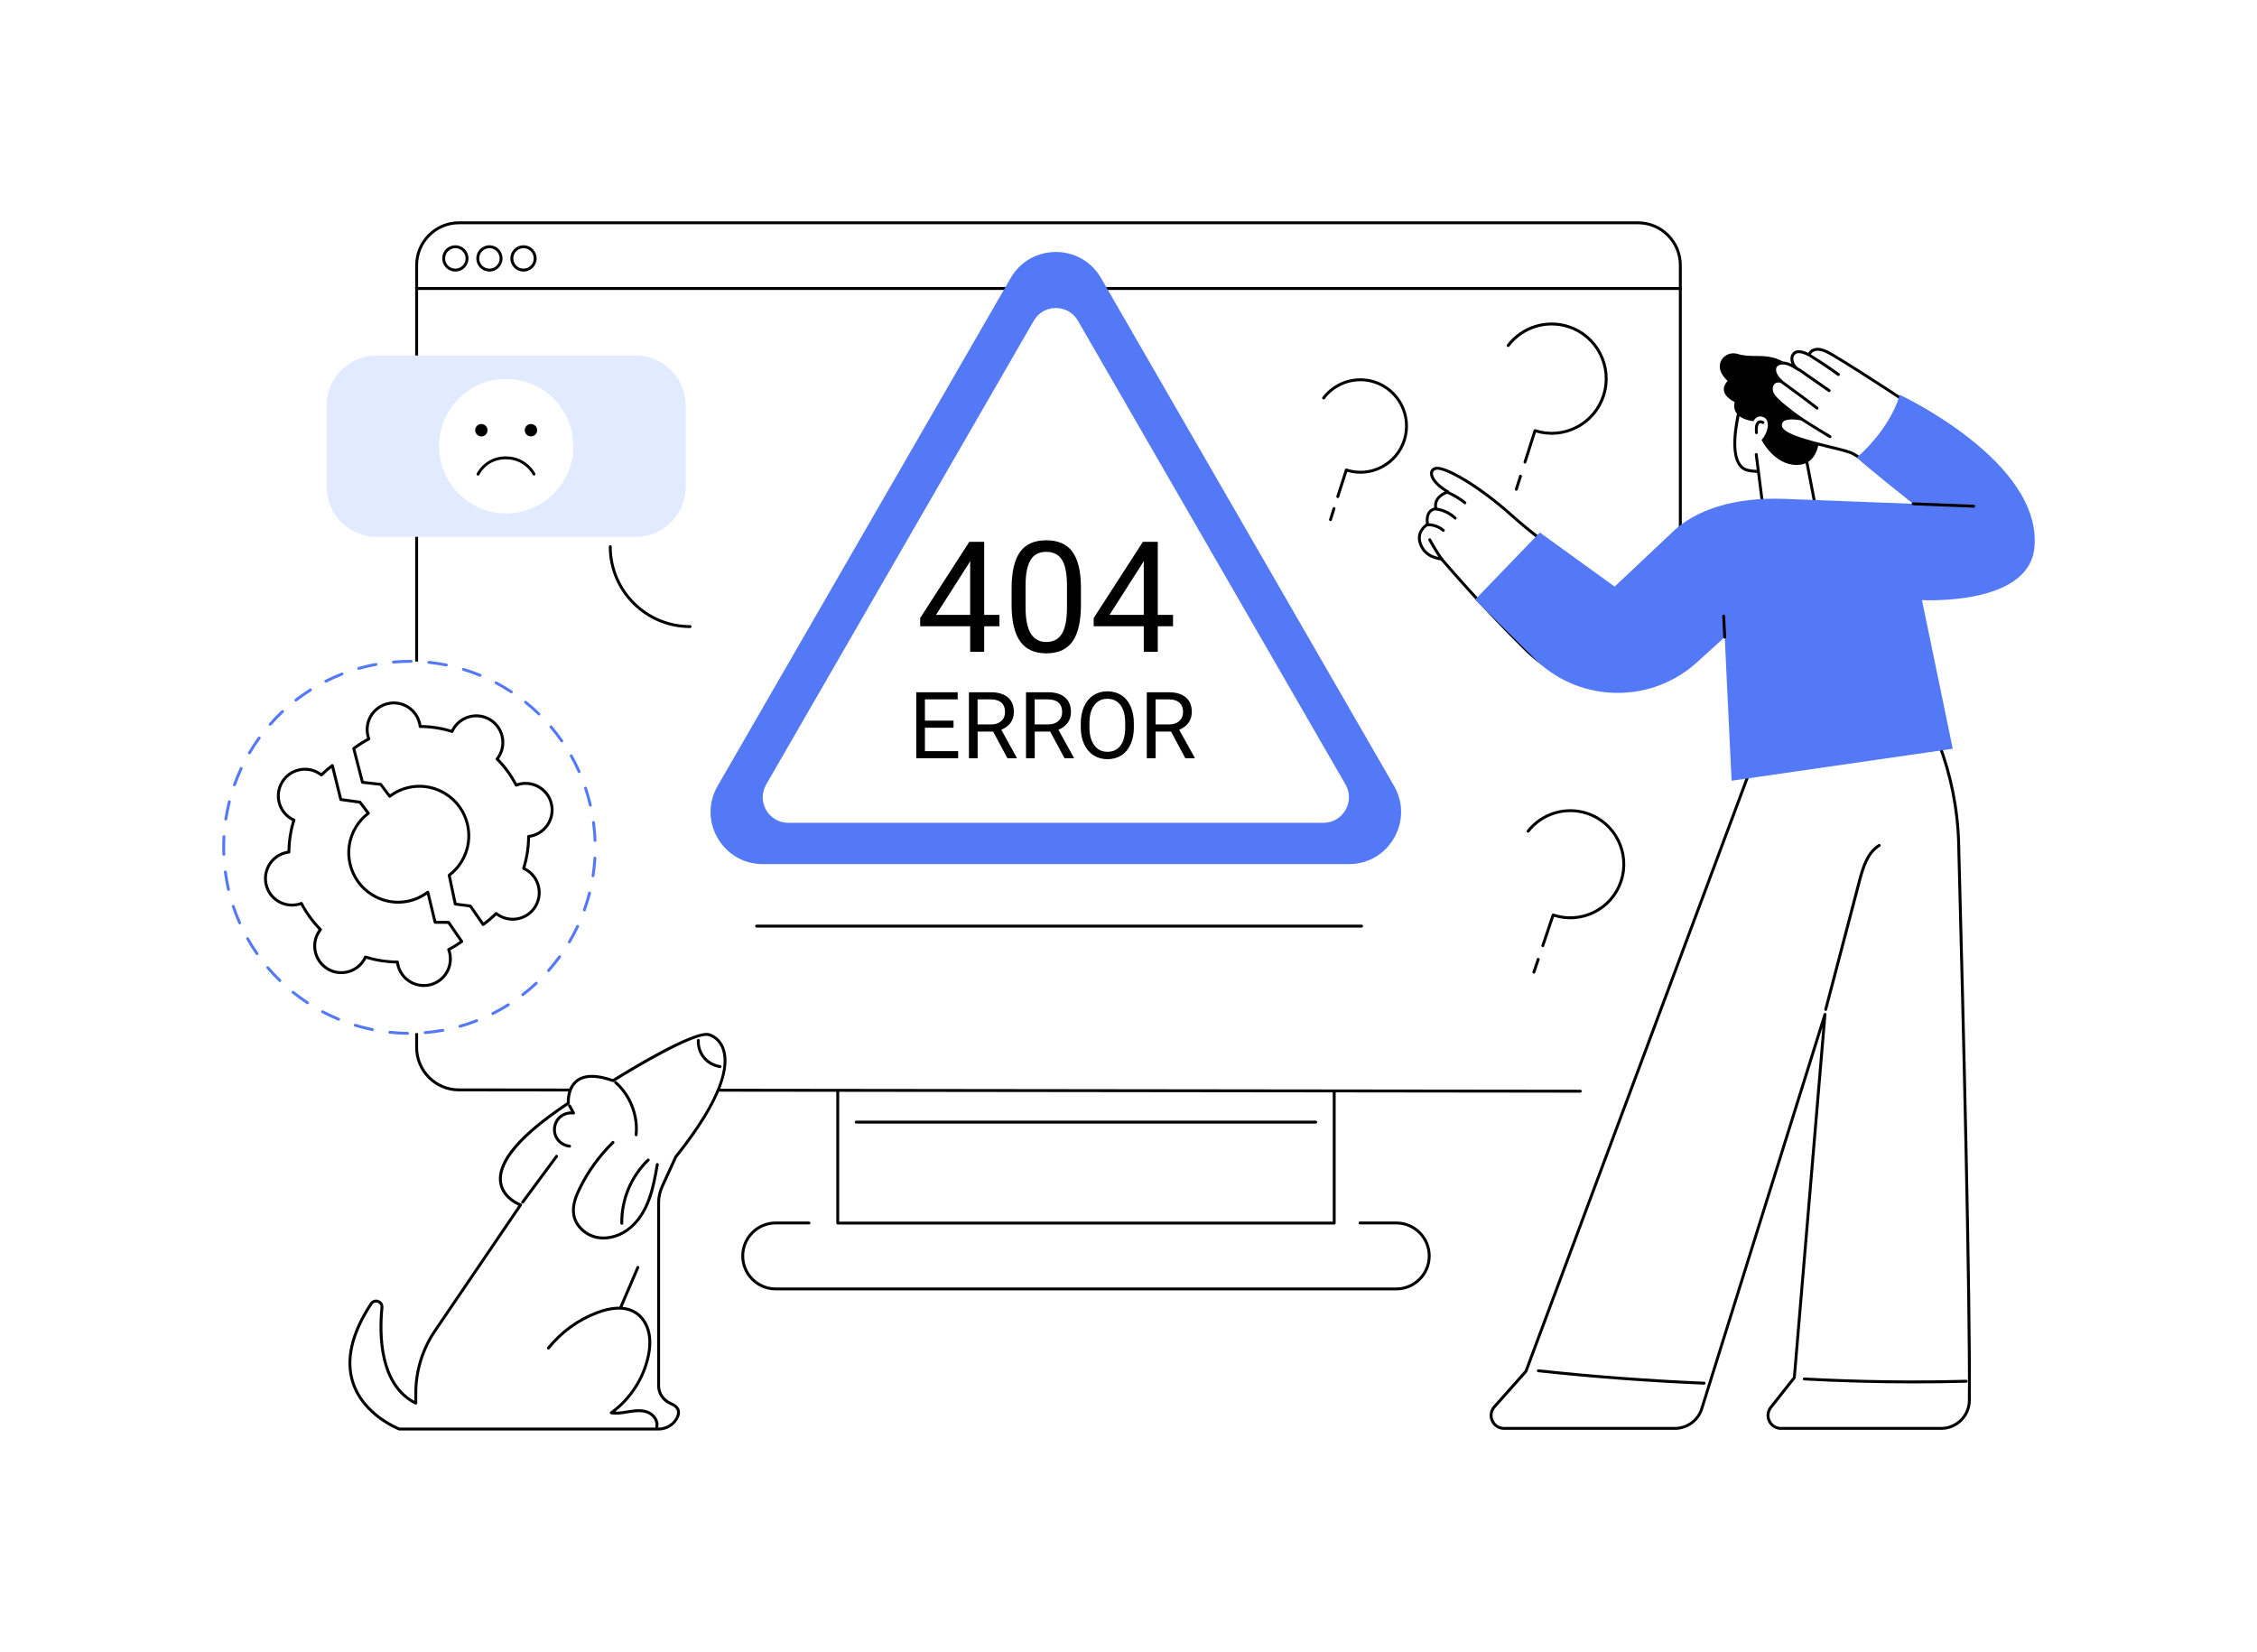 <svg version="1.2" xmlns="http://www.w3.org/2000/svg" viewBox="0 0 3415 2500" width="1093" height="800">
	<title>BAir-M_Tech-28_Single-11</title>
	<style>
		.s0 { fill: #ffffff } 
		.s1 { fill: #000000 } 
		.s2 { fill: #5479f7 } 
		.s3 { fill: #e2eaff } 
	</style>
	<g id="_Artboards_">
	</g>
	<g id="Background">
		<path id="&lt;Path&gt;" class="s0" d="m3415 2500h-3415v-2500h3415z"/>
	</g>
	<g id="Illustration">
		<g id="404 error 1 ">
			<g id="&lt;Group&gt;">
				<g id="&lt;Group&gt;">
					<path id="&lt;Path&gt;" class="s0" d="m2057.9 1850.9h54.9c27.5 0 49.8 22.4 49.8 49.9 0 27.6-22.3 49.9-49.8 49.9h-939.3c-27.5 0-49.8-22.3-49.8-49.9 0-27.5 22.3-49.9 49.8-49.9h50.5z"/>
					<g id="&lt;Group&gt;">
						<path id="&lt;Path&gt;" class="s0" d="m2018.8 1651.5v199.6h-751.3v-199.6z"/>
						<path id="&lt;Path&gt;" class="s1" d="m2018.8 1853.3h-751.3c-1.2 0-2.2-1-2.2-2.2v-199.6c0-1.3 1-2.2 2.2-2.2 1.2 0 2.2 0.9 2.2 2.2v197.4h746.9v-197.4c0-1.3 1-2.2 2.2-2.2 1.2 0 2.2 0.9 2.2 2.2v199.6c0 1.2-1 2.2-2.2 2.2z"/>
					</g>
					<path id="&lt;Path&gt;" class="s1" d="m2112.8 1952.9h-939.3c-28.7 0-52-23.3-52-52.1 0-28.7 23.3-52.1 52-52.1h50.5c1.2 0 2.2 1 2.2 2.2 0 1.3-1 2.2-2.2 2.2h-50.5c-26.2 0-47.6 21.4-47.6 47.7 0 26.3 21.4 47.7 47.6 47.7h939.3c26.3 0 47.6-21.4 47.6-47.7 0-26.3-21.3-47.7-47.6-47.7h-54.9c-1.2 0-2.2-0.9-2.2-2.2 0-1.2 1-2.2 2.2-2.2h54.9c28.7 0 52 23.4 52 52.1 0 28.8-23.3 52.1-52 52.1z"/>
					<path id="&lt;Path&gt;" class="s1" d="m1990.8 1700.5h-695.3c-1.2 0-2.2-0.9-2.2-2.2 0-1.2 1-2.2 2.2-2.2h695.3c1.2 0 2.2 1 2.2 2.2 0 1.3-1 2.2-2.2 2.2z"/>
				</g>
				<g id="&lt;Group&gt;">
					<g id="&lt;Group&gt;">
						<path id="&lt;Path&gt;" class="s0" d="m2542.6 1545.2c0 58.7-47.5 106.2-106.2 106.1l-1742.2-1.8c-35.3 0-64-28.7-64-64.1v-1184c0-35.5 28.7-64.2 64-64.2h1784.4c35.4 0 64 28.7 64 64.2v681.2z"/>
						<path id="&lt;Path&gt;" class="s1" d="m2542.6 438.8h-1912.4c-1.2 0-2.2-1-2.2-2.2 0-1.2 1-2.2 2.2-2.2h1912.4c1.3 0 2.2 1 2.2 2.2 0 1.2-0.9 2.2-2.2 2.2z"/>
						<g id="&lt;Group&gt;">
							<path id="&lt;Compound Path&gt;" fill-rule="evenodd" class="s1" d="m688.8 411c-11 0-19.9-8.9-19.9-19.9 0-11 8.9-19.9 19.9-19.9 10.9 0 19.9 8.9 19.9 19.9 0 11-9 19.9-19.9 19.9zm0-35.4c-8.5 0-15.5 7-15.5 15.5 0 8.6 7 15.5 15.5 15.5 8.5 0 15.5-6.9 15.5-15.5 0-8.5-7-15.5-15.5-15.5z"/>
							<path id="&lt;Compound Path&gt;" fill-rule="evenodd" class="s1" d="m740.4 411c-11 0-19.9-8.9-19.9-19.9 0-11 8.9-19.9 19.9-19.9 10.9 0 19.8 8.9 19.8 19.9 0 11-8.9 19.9-19.8 19.9zm0-35.4c-8.6 0-15.5 7-15.5 15.5 0 8.6 6.9 15.5 15.5 15.5 8.5 0 15.4-6.9 15.4-15.5 0-8.5-6.9-15.5-15.4-15.5z"/>
							<path id="&lt;Compound Path&gt;" fill-rule="evenodd" class="s1" d="m791.9 411c-10.9 0-19.9-8.9-19.9-19.9 0-11 9-19.9 19.9-19.9 11 0 19.9 8.9 19.9 19.9 0 11-8.9 19.9-19.9 19.9zm0-35.4c-8.5 0-15.4 7-15.4 15.5 0 8.6 6.9 15.5 15.4 15.5 8.6 0 15.5-6.9 15.5-15.5 0-8.5-6.9-15.5-15.5-15.5z"/>
						</g>
						<path id="&lt;Path&gt;" class="s1" d="m2391.2 1653.7l-1697-2c-36.5 0-66.2-29.8-66.2-66.3v-1184c0-36.6 29.7-66.4 66.2-66.4h1784.4c36.5 0 66.2 29.8 66.2 66.4v605.6c0 1.2-0.9 2.2-2.2 2.2-1.2 0-2.2-1-2.2-2.2v-605.6c0-34.2-27.7-62-61.8-62h-1784.4c-34.1 0-61.8 27.8-61.8 62v1184c0 34.1 27.7 61.9 61.8 61.9l1697 2c1.2 0 2.2 0.9 2.2 2.2 0 1.2-1 2.2-2.2 2.2z"/>
					</g>
				</g>
				<path id="&lt;Path&gt;" class="s1" d="m2060.2 1403.9h-915.5c-1.2 0-2.2-1-2.2-2.3 0-1.2 1-2.2 2.2-2.2h915.5c1.2 0 2.2 1 2.2 2.2 0 1.3-1 2.3-2.2 2.3z"/>
			</g>
			<g id="&lt;Group&gt;">
				<g id="&lt;Group&gt;">
					<g id="&lt;Group&gt;">
						<path id="&lt;Path&gt;" class="s0" d="m2850.6 985.8l5.9 7.1c66.7 79.6 104.6 179.5 107.3 283.4 6.5 242.1 17.6 688.6 16.2 843.3-0.2 23.4-19.2 42.2-42.6 42.2h-242.4c-16.4 0-25.6-18.9-15.4-31.8l35.5-45.1 46.4-549.7-186.9 598.2c-6 17-22.1 28.4-40.2 28.4h-258.5c-17 0-25.9-20-14.7-32.7l47.8-53.8 345.4-926.4z"/>
						<path id="&lt;Compound Path&gt;" fill-rule="evenodd" class="s1" d="m2937.4 2164h-242.4c-8.5 0-16-4.7-19.7-12.3-3.7-7.6-2.7-16.4 2.5-23.1l35.2-44.5 44.6-529.1-180.9 579c-6.3 18-23.3 30-42.3 30h-258.5c-8.7 0-16.4-4.9-19.9-12.9-3.6-7.9-2.2-16.9 3.6-23.5l47.5-53.4 345.3-926.1q0.2-0.5 0.6-0.9l196.2-163.1c0.9-0.8 2.3-0.6 3.1 0.3l5.9 7c66.7 79.7 105.1 180.9 107.8 284.9 6.6 248.9 17.6 689.4 16.2 843.3-0.2 24.5-20.3 44.4-44.8 44.4zm-175.9-631q0.2 0 0.4 0c1.1 0.3 1.9 1.3 1.8 2.4l-46.4 549.7q0 0.7-0.4 1.2l-35.6 45.1c-4.2 5.3-5 12.2-2 18.4 3 6.2 8.8 9.8 15.7 9.8h242.4c22.1 0 40.2-17.9 40.4-40 1.3-153.9-9.6-594.3-16.2-843.2-2.7-103-40.7-203.2-106.8-282.1l-4.5-5.4-194 161.3-345.2 925.9q-0.2 0.4-0.4 0.7l-47.8 53.8c-4.7 5.2-5.8 12.4-2.9 18.7 2.8 6.4 8.9 10.3 15.9 10.3h258.5c17.1 0 32.5-10.8 38.2-27l186.8-598.1c0.3-0.9 1.1-1.5 2.1-1.5zm-452.5 542.3z"/>
					</g>
					<path id="&lt;Path&gt;" class="s1" d="m2578.5 2095.6q0 0-0.1 0c-83.4-3.5-167.8-9.8-250.9-18.8-1.2-0.1-2.1-1.2-1.9-2.4 0.1-1.2 1.2-2.1 2.4-2 83 9 167.3 15.3 250.6 18.8 1.2 0.1 2.2 1.1 2.1 2.3 0 1.2-1 2.1-2.2 2.1z"/>
					<path id="&lt;Path&gt;" class="s1" d="m2895.7 2093.7c-55.3 0-110.7-1.5-165.6-4.5-1.2-0.1-2.1-1.1-2.1-2.3 0.1-1.3 1.2-2.2 2.4-2.1 81.1 4.4 163.5 5.6 244.7 3.4 1.1 0 2.2 1 2.3 2.2 0 1.2-1 2.2-2.2 2.3-26.4 0.7-52.9 1-79.5 1z"/>
					<path id="&lt;Path&gt;" class="s1" d="m2762.6 1530q-0.3 0-0.6-0.1c-1.1-0.3-1.8-1.5-1.5-2.7l51.2-195.2c5.6-21.3 12.6-43 30.7-54.4 1.1-0.6 2.4-0.3 3.1 0.7 0.6 1 0.3 2.4-0.7 3-16.8 10.6-23.2 30.6-28.8 51.9l-51.3 195.2c-0.2 0.9-1.1 1.6-2.1 1.6z"/>
				</g>
				<g id="&lt;Group&gt;">
					<g id="&lt;Group&gt;">
						<path id="&lt;Path&gt;" class="s0" d="m2636.2 604.1c0 0-30.4 99.3 9 107.8 30.5 6.5 66.9-8.7 67.8-11 1-2.3 14.5-64.6 14.5-64.6z"/>
						<path id="&lt;Compound Path&gt;" fill-rule="evenodd" class="s1" d="m2661.3 715.7c-5.6 0-11.2-0.5-16.5-1.7-6.7-1.4-12-5.3-15.6-11.5-16.5-28.2 4-96.1 4.9-99 0.2-0.6 0.6-1.1 1.1-1.3 0.6-0.3 1.2-0.4 1.8-0.2l91.2 32.3c1.1 0.3 1.7 1.4 1.5 2.5-2.3 10.4-13.6 62.6-14.6 64.9-1.5 3.6-27.9 14-53.8 14zm-23.6-108.7c-3.4 12-18.7 69.4-4.7 93.2 3 5.2 7.2 8.3 12.7 9.5 28.3 6.1 61.8-7.4 65.4-10 1.2-4.1 8.7-38.2 13.8-61.9z"/>
					</g>
					<g id="&lt;Group&gt;">
						<path id="&lt;Path&gt;" class="s0" d="m2657.5 687.9l9.7 75.8 78.7-3.1-21.6-112.8z"/>
						<path id="&lt;Path&gt;" class="s1" d="m2667.2 765.9c-1.1 0-2-0.8-2.2-1.9l-9.7-75.8c-0.1-1.2 0.7-2.3 1.9-2.5 1.2-0.1 2.4 0.7 2.5 1.9l9.4 73.9 74.1-3-21.1-110.3c-0.2-1.2 0.5-2.3 1.7-2.6 1.2-0.2 2.4 0.6 2.6 1.8l21.6 112.7c0.2 0.7 0 1.3-0.4 1.8-0.4 0.5-1 0.8-1.6 0.9l-78.7 3.1q-0.1 0-0.1 0z"/>
					</g>
					<path id="&lt;Path&gt;" class="s1" d="m2715.1 565c0 0-10.4-26.6-54.2-26.2-16.5 0.2-25.9-1.2-31.2-3-10.8-3.6-22.7 1.8-26.4 12.6-2.5 7.5-0.9 17 10.9 28.2 0 0-18.5 16.5 10.7 32.1 0 0-8.1 23.6 28.2 28.8 0 0 5.7-11.8 17.1-5.2 6.8 4 7.3 19.7-4.7 33.6 0 0 19.2 38.2 53.6 37.8 34.4-0.4 34.4-40.8 34.7-54.1 0.3-13.3 19.2-49.1-3.4-75.6-13.6-15.9-35.3-9-35.3-9z"/>
					<g id="&lt;Group&gt;">
						<path id="&lt;Path&gt;" class="s0" d="m2667.6 639.4c0 0-11.7-7.1-9.8 15.4z"/>
						<path id="&lt;Path&gt;" class="s1" d="m2657.8 657c-1.2 0-2.1-0.8-2.2-2-0.8-9.6 0.6-15.5 4.5-17.8 3.1-2 6.9-0.7 8.6 0.4 1.1 0.6 1.4 2 0.8 3-0.7 1-2 1.3-3.1 0.7 0 0-2.4-1.4-4-0.4-1 0.7-3.3 3.3-2.4 13.7 0.1 1.3-0.8 2.3-2 2.4q-0.1 0-0.2 0z"/>
					</g>
				</g>
				<g id="&lt;Group&gt;">
					<g id="&lt;Group&gt;">
						<g id="&lt;Group&gt;">
							<path id="&lt;Path&gt;" class="s0" d="m2500.4 873.7l-21.6-8.5-32.7 34.7c0 0-105-71.7-157.7-119.1-52.8-47.4-103.2-75-115.8-72-12.5 3.1-7.8 20.6 18.4 35.7 0 0-22.8 6.3-18.4 25.5 0 0-16.2 0.4-12.6 23.7 0 0-18.5 10-10.2 30.7 8.2 20.7 31.3 21.3 31.3 21.3 0 0 62.5 73.8 128.2 138.1 60.4 59.1 151.8 73.3 226.9 34.7 23.4-12 45.1-34.3 60.2-50.8z"/>
							<path id="&lt;Compound Path&gt;" fill-rule="evenodd" class="s1" d="m2447 1042.3c-50.8 0-101-19.5-139.2-56.9-61.6-60.3-121.1-129.7-127.8-137.5-4.8-0.4-24.5-3.1-32.3-22.7-7.5-18.8 5.6-29.6 10-32.6-1.1-8.3 0.2-14.8 3.9-19.2 2.7-3.3 6.2-4.7 8.5-5.2-1.7-12.8 7.9-20.7 15.9-24.2-14.8-9.4-23.3-20.5-22.1-29 0.6-4.2 3.5-7.2 8.2-8.3 13.8-3.4 65.6 25.5 117.7 72.5 48.6 43.6 142.7 108.7 156 117.8l31.3-33.3c0.7-0.6 1.6-0.9 2.5-0.5l21.6 8.5q0.4 0.2 0.7 0.5l96 93.9c0.9 0.9 0.9 2.2 0.1 3.1-14.7 16.2-37 39.1-60.8 51.3-28.6 14.7-59.5 21.8-90.2 21.8zm-272.1-331.5q-1 0-1.7 0.2c-2.9 0.7-4.6 2.2-4.9 4.6-0.9 5.9 6.2 16.8 23.8 27 0.8 0.4 1.2 1.3 1.1 2.2-0.1 0.8-0.7 1.6-1.6 1.8-0.8 0.2-20.7 6-16.8 22.9 0.1 0.7 0 1.3-0.4 1.9-0.4 0.5-1 0.8-1.7 0.8-0.2 0-4.6 0.2-7.8 4-3 3.7-3.9 9.5-2.7 17.2 0.2 0.9-0.3 1.8-1.1 2.3-0.7 0.3-16.7 9.3-9.3 27.9 7.6 19.1 28.4 19.9 29.3 19.9 0.6 0 1.2 0.3 1.6 0.8 0.7 0.7 63.2 74.4 128.2 137.9 59.9 58.7 150.1 72.5 224.3 34.4 22.4-11.5 43.6-33 58.1-48.8l-94.1-92.2-19.9-7.8-31.6 33.6c-0.7 0.8-2 1-2.9 0.3-1-0.7-105.7-72.3-157.9-119.3-50.5-45.4-98.1-71.6-112-71.6z"/>
						</g>
						<path id="&lt;Path&gt;" class="s1" d="m2181.8 848.9c-0.7 0-1.4-0.3-1.8-0.9-6.7-9.6-13-19.8-18.6-30.1-0.6-1-0.2-2.4 0.9-3 1-0.5 2.4-0.2 3 0.9 5.5 10.2 11.7 20.2 18.3 29.7 0.7 1 0.4 2.3-0.6 3q-0.6 0.4-1.2 0.4z"/>
						<path id="&lt;Path&gt;" class="s1" d="m2183.9 805c-0.5 0-1-0.2-1.4-0.6-6.4-5.5-14.7-8.4-23.1-8q-0.1 0-0.1 0c-1.2 0-2.2-0.9-2.2-2.1-0.1-1.2 0.9-2.3 2.1-2.3 9.4-0.4 19 2.9 26.2 9.1 0.9 0.8 1 2.2 0.2 3.1-0.5 0.5-1.1 0.8-1.7 0.8z"/>
						<path id="&lt;Path&gt;" class="s1" d="m2201.8 786.3c-0.6 0-1.1-0.2-1.5-0.6-7.6-7.1-17.4-11.8-27.6-13.2-1.2-0.1-2.1-1.2-1.9-2.4 0.1-1.2 1.2-2.1 2.4-1.9 11.2 1.4 21.9 6.5 30.1 14.3 0.9 0.9 0.9 2.3 0.1 3.1-0.5 0.5-1 0.7-1.6 0.7z"/>
						<path id="&lt;Path&gt;" class="s1" d="m2216.6 763.1c-0.5 0-0.9-0.2-1.3-0.5-8-6.2-16.6-11.4-25.8-15.5-1.2-0.5-1.7-1.8-1.2-2.9 0.5-1.1 1.8-1.6 2.9-1.1 9.6 4.2 18.6 9.6 26.8 16.1 0.9 0.7 1.1 2.1 0.3 3.1-0.4 0.5-1 0.8-1.7 0.8z"/>
					</g>
					<g id="&lt;Group&gt;">
						<g id="&lt;Group&gt;">
							<g id="&lt;Group&gt;">
								<path id="&lt;Path&gt;" class="s0" d="m2737.7 537.3c-10-5.2-19.2-7.6-24.1-1.2-4.9 6.3-1.1 18.1 7.4 23-5.9-3.7-12-7.6-18.5-9.1-6.6-1.5-13.7-0.1-16.3 5.1-2.2 4.5-0.3 10.8 3.3 15.7 1.8 2.4 3.9 4.5 6.2 6.6-4.3-1.4-9.3-0.8-12 2.1-4.6 4.9-4.6 12.6 0 19.2 3.9 5.6 11.1 11.7 17.9 17 7.5 6.3 13.4 10.7 24.2 18.3-12.3-1.9-33.3-4.1-31.6 10.9 2.5 20.9 95.6 33.1 110.2 42 27.2 16.6 48.2 28.9 48.2 28.9 12.5-1 60.4-62.2 68-82.6-11.4-9.4-107.4-72.3-146.7-95.5-6.6-3.9-13.5-7.9-20.6-8.9-7.2-1-14.6 2.1-15.6 8.5z"/>
								<path id="&lt;Compound Path&gt;" fill-rule="evenodd" class="s1" d="m2852.6 718q-0.6 0-1.1-0.3c-0.2-0.2-21.4-12.5-48.3-28.9-4.6-2.9-18.6-6.3-34.8-10.2-42.2-10.3-74.7-19.2-76.3-33.4-0.5-4.3 0.5-7.7 3.1-10.2 4.8-4.5 13.7-5 22.2-4.3-6.7-4.8-11.5-8.5-17.2-13.3-6.2-4.8-14-11.2-18.3-17.4-5.2-7.5-5.1-16.3 0.2-22 1.9-2 4.6-3.2 7.6-3.5q-1.1-1.2-2-2.4c-3.5-4.8-6.3-12.1-3.4-18 3.2-6.5 11.7-7.9 18.7-6.3 2.7 0.7 5.4 1.7 7.9 2.9q-0.9-2-1.3-4.2c-0.9-4.5-0.1-8.7 2.3-11.8 6.4-8.3 18.3-3.6 24.4-0.5 2.7-6.1 10.4-8.5 17.2-7.6 7.9 1.1 15.4 5.6 21.5 9.2 39.7 23.5 135.5 86.2 147 95.7 0.7 0.6 1 1.6 0.7 2.5-7.8 20.7-55.8 82.9-69.9 83.9q-0.1 0.1-0.2 0.1zm-141.3-83.2c-5.2 0-10.3 0.8-13 3.4-1.6 1.5-2.2 3.6-1.9 6.5 1.5 12.2 44.5 22.7 73 29.6 17.3 4.2 30.9 7.5 36.1 10.7 24.2 14.8 43.8 26.2 47.6 28.5 11.1-2.7 55.4-57 64.9-79.6-15.9-12.2-106.8-71.6-145.2-94.4-5.8-3.3-12.9-7.6-19.8-8.5-5.9-0.8-12.3 1.5-13.1 6.7-0.1 0.7-0.6 1.3-1.2 1.6-0.6 0.3-1.4 0.3-2 0-10.9-5.8-17.9-6.4-21.3-1.9-1.6 2.1-2.1 5-1.5 8.3 0.9 4.3 3.5 8.3 7.1 10.8q0.6 0.4 1.2 0.8c1 0.6 1.3 2 0.7 3-0.6 1-2 1.3-3 0.7q-0.7-0.4-1.3-0.8c-5.1-3.3-10.8-6.7-16.6-8.1-5.1-1.1-11.6-0.4-13.8 4-1.6 3.3-0.4 8.6 3.1 13.4 1.5 2 3.4 4 5.9 6.2 0.8 0.7 0.9 1.8 0.4 2.7-0.5 0.9-1.6 1.4-2.5 1.1-3.8-1.2-7.8-0.6-9.8 1.5-3.8 4.1-3.8 10.7 0.2 16.4 4.1 5.8 11.9 12.2 17.4 16.6 7.5 6.2 13.4 10.6 24.1 18.2 0.9 0.5 1.2 1.6 0.8 2.6-0.4 0.9-1.3 1.5-2.4 1.3-2.7-0.4-8.4-1.3-14.1-1.3z"/>
							</g>
							<path id="&lt;Path&gt;" class="s1" d="m2769.1 663.1q-0.6 0-1.1-0.3c-0.3-0.2-32.6-19.7-43.4-27-1.1-0.7-1.3-2.1-0.6-3.1 0.6-1 2-1.2 3-0.6 10.8 7.3 42.9 26.8 43.3 26.9 1 0.7 1.3 2 0.7 3.1-0.4 0.7-1.1 1-1.9 1z"/>
							<path id="&lt;Path&gt;" class="s1" d="m2749.5 619.9c-0.5 0-1-0.1-1.4-0.5-15.4-12-35.1-26.4-51-38l-2.9-2.1c-1-0.7-1.2-2.1-0.5-3.1 0.8-1 2.1-1.2 3.1-0.4l2.9 2.1c15.9 11.6 35.7 26 51.1 38.1 1 0.7 1.1 2.1 0.4 3.1-0.4 0.5-1.1 0.8-1.7 0.8z"/>
							<path id="&lt;Path&gt;" class="s1" d="m2767.9 593.4c-0.4 0-0.9-0.1-1.3-0.4l-45.7-31.8c-1-0.7-1.3-2.1-0.6-3.1 0.7-1 2.1-1.2 3.1-0.5l45.8 31.8c1 0.7 1.2 2 0.5 3-0.4 0.7-1.1 1-1.8 1z"/>
							<path id="&lt;Path&gt;" class="s1" d="m2781.8 569c-0.4 0-0.9-0.1-1.3-0.4-13.4-9.7-27.4-19.1-41.5-27.8-1-0.6-1.4-2-0.7-3 0.6-1 2-1.4 3-0.7 14.2 8.7 28.3 18.1 41.8 27.9 1 0.8 1.2 2.1 0.5 3.1-0.4 0.6-1.1 0.9-1.8 0.9z"/>
						</g>
					</g>
					<g id="&lt;Group&gt;">
						<path id="&lt;Path&gt;" class="s1" d="m2926.2 1111.6c-0.9 0-1.7-0.5-2-1.4l-26.2-64.6c-0.4-1.1 0.1-2.4 1.2-2.8 1.2-0.5 2.4 0 2.9 1.2l26.1 64.5c0.5 1.2-0.1 2.5-1.2 2.9q-0.4 0.2-0.8 0.2z"/>
						<path id="&lt;Path&gt;" class="s2" d="m2874.6 597.5c0 0-10.8 47.1-64.8 95 17.4 16.5 85.2 70 85.2 70 0 0-151.8-5.9-195.1-7.5-74.6-2.8-135 16-171 52l-85.7 80.8-113.2-81.9-98 101.7 93.2 92.4c68.8 64.9 176.2 64.9 245.1 0.1l39.5-35.8 10.4 217.3 334.7-48.4-46.6-225c0 0 161.3 9.3 170.1-78.9 13.1-130.6-203.8-231.8-203.8-231.8z"/>
						<path id="&lt;Path&gt;" class="s1" d="m2986.5 768.3q-0.1 0-0.1 0l-91.5-3.6c-1.2-0.1-2.2-1.1-2.1-2.3 0-1.2 1.1-2.2 2.2-2.1l91.6 3.6c1.2 0 2.1 1 2.1 2.3-0.1 1.1-1 2.1-2.2 2.1z"/>
						<path id="&lt;Path&gt;" class="s1" d="m2609.8 966.5c-1.1 0-2.1-0.9-2.2-2.1l-1.6-31.9c-0.1-1.2 0.9-2.3 2.1-2.3 1.2-0.1 2.2 0.8 2.3 2l1.6 32c0.1 1.2-0.8 2.2-2 2.3q-0.1 0-0.2 0z"/>
					</g>
				</g>
			</g>
			<g id="&lt;Group&gt;">
				<g id="&lt;Group&gt;">
					<path id="&lt;Path&gt;" class="s0" d="m996.1 2162.8h-392c0 0-134.7-50.2-42.7-189.6 5.1-7.8 17.2-3.6 16.3 5.7-4.3 44.4-2.6 118 51.2 144.7v-14.7c0-33.9 10.2-67 29.2-95l129.4-190.3c0 0-104.3-37.2 72.3-154.1 0 0-5-60.1 67.6-34 0 0 122.1-76.8 145.4-69.5 23.3 7.2 57.4 49.8-50.5 184.9l-20.4 44.7c-3.6 7.8-5.5 16.2-5.5 24.8v276.9c0 11.9 7.5 22.4 18.5 26.9 9 3.8 16.3 10.8 8.1 24-5.7 9.2-16 14.6-26.9 14.6z"/>
					<path id="&lt;Compound Path&gt;" fill-rule="evenodd" class="s1" d="m996.1 2165h-392q-0.4 0-0.8-0.1c-0.6-0.2-55.1-21.1-71.5-71.5-11.5-35.2-2.2-76.1 27.7-121.4 2.9-4.4 8.2-6.2 13.1-4.4 4.9 1.7 7.8 6.4 7.3 11.6-4 41-3.1 113.1 46.8 140.8v-11.1c0-34.5 10.2-67.7 29.6-96.2l127.8-188.1c-7.1-3.2-26.5-13.8-29.1-35.6-3.9-32.2 30.6-72.8 102.5-120.6-0.1-5.2 0.3-23.9 14.1-34.5 12.1-9.2 30.8-9.5 55.5-0.8 16.3-10.2 123.2-76.4 146.3-69.3 5.3 1.7 18.1 7.4 23.4 24.8 7.4 23.9 0.7 71.6-72.6 163.5l-20.3 44.4c-3.5 7.6-5.3 15.6-5.3 23.9v276.9c0 10.8 6.8 20.6 17.1 24.9 6.7 2.8 10.9 6.6 12.4 11.3 1.5 4.7 0.4 10-3.3 15.9-5.9 9.6-16.9 15.6-28.7 15.6zm-391.6-4.4h391.6c10.3 0 19.8-5.2 25-13.5 2.9-4.8 3.9-8.9 2.8-12.2-1.1-3.5-4.4-6.4-9.9-8.6-12-5-19.8-16.4-19.8-29v-276.9c0-8.9 1.9-17.6 5.7-25.7l20.4-44.7q0.1-0.3 0.3-0.5c72.3-90.4 79.1-136.7 72-159.6-4.7-15.4-15.9-20.4-20.5-21.8-18.3-5.8-109.8 48.1-143.5 69.3-0.6 0.4-1.3 0.4-2 0.2-23.7-8.5-41.3-8.6-52.3-0.2-13.9 10.6-12.3 31.7-12.3 32 0 0.8-0.3 1.5-1 2-88.6 58.6-104.2 96-101.6 117.1 2.8 23.5 28.5 32.9 28.8 33 0.6 0.2 1.1 0.7 1.4 1.4 0.2 0.6 0.1 1.3-0.3 1.9l-129.4 190.4c-18.8 27.7-28.8 60.1-28.8 93.7v14.7c0 0.8-0.4 1.5-1.1 1.9-0.6 0.4-1.4 0.4-2.1 0.1-55.4-27.5-56.6-103.8-52.4-146.9 0.4-3.8-2.1-6.1-4.4-7-2.3-0.8-5.7-0.6-7.9 2.7-29.1 44.2-38.3 83.8-27.3 117.6 15.2 46.4 63.9 66.7 68.6 68.6z"/>
				</g>
				<path id="&lt;Path&gt;" class="s1" d="m993.6 2161.7q-0.3 0-0.5-0.1c-1.2-0.3-1.9-1.4-1.7-2.6 2-8.2-4.7-16.4-12-19.5-8.1-3.3-17.5-2.4-26.5-1l-3.3 0.5c-8.2 1.4-16.7 2.8-25.2 1.4-0.9-0.2-1.6-0.8-1.8-1.7-0.2-0.9 0.2-1.8 0.9-2.3 27.5-19.7 47.5-50 54.8-83.1 3-13.4 3.4-24.9 1.2-35.2-2.5-12.2-9.1-22.7-17.9-28.8-17.2-11.8-40.3-7-56.7-0.9-28.8 10.8-54.3 29.2-73.5 53.2-0.8 1-2.2 1.2-3.1 0.4-1-0.8-1.1-2.2-0.4-3.1 19.8-24.7 45.9-43.6 75.5-54.6 17.3-6.5 41.9-11.5 60.7 1.4 9.8 6.7 17 18.2 19.8 31.5 2.2 10.9 1.8 23-1.3 37.1-7.2 32.2-26 61.9-51.9 82.2 6 0.2 12.1-0.8 18.2-1.8l3.4-0.6c9.5-1.5 19.7-2.4 28.8 1.4 9.2 3.8 17.2 14 14.6 24.5-0.2 1-1.1 1.7-2.1 1.7z"/>
				<path id="&lt;Path&gt;" class="s1" d="m939.3 1980.2q-0.5 0-0.9-0.1c-1.1-0.5-1.6-1.8-1.1-2.9l25.7-59.9c0.4-1.1 1.7-1.6 2.9-1.1 1.1 0.5 1.6 1.8 1.1 2.9l-25.7 59.8c-0.4 0.8-1.2 1.3-2 1.3z"/>
				<path id="&lt;Path&gt;" class="s1" d="m1089.4 1616.4q-0.2 0-0.3 0c-9.9-1.4-19.2-6.5-25.6-14.2-6.3-7.6-9.7-17.8-9.2-27.7 0-1.2 1-2.2 2.3-2.1 1.2 0.1 2.1 1.1 2.1 2.3-0.5 8.9 2.5 17.9 8.2 24.7 5.7 6.8 14 11.4 22.8 12.6 1.2 0.2 2 1.3 1.9 2.5-0.2 1.1-1.1 1.9-2.2 1.9z"/>
				<path id="&lt;Path&gt;" class="s1" d="m913 1875.9q-4.5 0-8.9-0.7c-19.3-3.4-35-18.1-38.2-35.8-2.7-15.1 3.5-30.4 9.2-42 12.9-26.1 29.9-49.6 50.7-70 0.9-0.8 2.3-0.8 3.1 0.1 0.9 0.8 0.9 2.2 0 3.1-20.4 20-37.2 43.1-49.8 68.8-5.5 11-11.4 25.4-8.9 39.2 2.9 15.7 17.4 29.3 34.6 32.2 15.8 2.7 33.5-2.7 47.4-14.4 12-10.1 21.4-24.6 28-43 6-16.6 9.1-34.2 12-51.3 0.2-1.2 1.4-2 2.6-1.8 1.2 0.2 2 1.4 1.8 2.6-3 17.2-6.1 35.1-12.2 52-6.9 19.1-16.8 34.2-29.4 44.8-12.3 10.5-27.5 16.2-42 16.2z"/>
				<path id="&lt;Path&gt;" class="s1" d="m790.6 1821.7c-0.5 0-0.9-0.2-1.3-0.4-1-0.8-1.2-2.1-0.5-3.1l51.5-69.6c0.7-1 2.1-1.2 3-0.4 1 0.7 1.2 2.1 0.5 3l-51.4 69.6c-0.5 0.6-1.1 0.9-1.8 0.9z"/>
				<path id="&lt;Path&gt;" class="s1" d="m861.7 1736.9q-0.1 0-0.2 0c-9.9-0.9-18.8-7.3-22.7-16.3-4-9-2.7-19.9 3.3-27.8 5.1-6.7 13.3-10.6 21.7-10.7l-4.1-7.4c-0.6-1.1-0.3-2.4 0.8-3 1.1-0.6 2.4-0.2 3 0.8l6.1 11c0.4 0.7 0.4 1.6-0.1 2.3-0.5 0.7-1.3 1-2.2 0.9-8-1.2-16.7 2.3-21.7 8.8-4.9 6.5-6.1 15.9-2.8 23.3 3.3 7.5 10.9 13 19.1 13.7 1.2 0.1 2.1 1.2 1.9 2.4-0.1 1.1-1 2-2.1 2z"/>
				<path id="&lt;Path&gt;" class="s1" d="m962.4 1719.6q-0.2 0-0.3 0c-1.2-0.1-2.1-1.2-1.9-2.4 2.8-28.6-8.8-58.2-30.3-77.3-0.9-0.8-1-2.2-0.2-3.1 0.8-0.9 2.2-1 3.1-0.2 22.6 20 34.7 51 31.7 81-0.1 1.2-1 2-2.1 2z"/>
				<path id="&lt;Path&gt;" class="s1" d="m940.7 1853.7c-1.2 0-2.2-0.9-2.2-2.1-0.8-36.2 14.4-72.6 40.6-97.6 0.9-0.8 2.3-0.8 3.1 0.1 0.9 0.9 0.9 2.3 0 3.1-25.4 24.1-40 59.3-39.3 94.3 0 1.2-0.9 2.2-2.2 2.2q0 0 0 0z"/>
			</g>
			<g id="&lt;Group&gt;">
				<g id="&lt;Group&gt;">
					<path id="&lt;Path&gt;" class="s2" d="m1529.2 420.8l-443.5 768.7c-30.4 52.6 7.6 118.3 68.4 118.3h886.9c60.8 0 98.7-65.7 68.4-118.3l-443.5-768.7c-30.4-52.6-106.4-52.6-136.7 0z"/>
					<path id="&lt;Path&gt;" class="s0" d="m1564.1 485.5l-404.9 701.8c-14.9 25.8 3.7 58 33.4 58h809.8c29.8 0 48.4-32.2 33.5-58l-404.9-701.8c-14.9-25.8-52.1-25.8-66.9 0z"/>
				</g>
				<g id="&lt;Group&gt;">
					<g id="&lt;Group&gt;">
						<path id="&lt;Compound Path&gt;" fill-rule="evenodd" class="s1" d="m1489.1 930.6h23.1v17.2h-23.1v38.7h-21.2v-38.7h-75.7v-12.4l74.4-115.4h22.5zm-72.9 0h51.7v-81.6l-2.5 4.5z"/>
						<path id="&lt;Compound Path&gt;" fill-rule="evenodd" class="s1" d="m1635.5 915.5q0 37.1-12.6 55.2-12.7 18.1-39.7 18.1-26.6 0-39.4-17.7-12.7-17.7-13.2-52.8v-28.2q0-36.7 12.7-54.6 12.6-17.8 39.7-17.8 26.8 0 39.5 17.2 12.7 17.2 13 53.1zm-21.1-28.9q0-26.9-7.5-39.2-7.6-12.2-23.9-12.2-16.2 0-23.6 12.2-7.5 12.2-7.7 37.6v33.9q0 26.9 7.8 39.8 7.9 12.9 23.7 12.9 15.7 0 23.3-12.2 7.6-12.1 7.9-38.1z"/>
						<path id="&lt;Compound Path&gt;" fill-rule="evenodd" class="s1" d="m1751.8 930.6h23.1v17.2h-23.1v38.7h-21.2v-38.7h-75.8v-12.4l74.5-115.4h22.5zm-73 0h51.8v-81.6l-2.6 4.5z"/>
					</g>
					<g id="&lt;Group&gt;">
						<path id="&lt;Compound Path&gt;" class="s1" d="m1442.7 1101.4h-43.3v35.4h50.3v10.8h-63.4v-99.9h62.7v10.8h-49.6v32.1h43.3z"/>
						<path id="&lt;Compound Path&gt;" fill-rule="evenodd" class="s1" d="m1502.6 1107.2h-23.4v40.4h-13.2v-99.9h33q16.8 0 25.9 7.7 9.1 7.7 9.1 22.3 0 9.4-5 16.3-5.1 6.9-14 10.4l23.4 42.4v0.8h-14.1zm-23.5-10.8h20.3q9.8 0 15.5-5.1 5.8-5.1 5.8-13.6 0-9.3-5.5-14.2-5.5-5-15.9-5h-20.2z"/>
						<path id="&lt;Compound Path&gt;" fill-rule="evenodd" class="s1" d="m1589 1107.2h-23.4v40.4h-13.2v-99.9h33q16.8 0 25.9 7.7 9.1 7.7 9.1 22.3 0 9.4-5 16.3-5.1 6.9-14 10.4l23.4 42.4v0.8h-14.1zm-23.5-10.8h20.3q9.8 0 15.5-5.1 5.8-5.1 5.8-13.6 0-9.3-5.5-14.2-5.5-5-15.9-5h-20.2z"/>
						<path id="&lt;Compound Path&gt;" fill-rule="evenodd" class="s1" d="m1715.6 1100.9q0 14.7-5 25.6-4.9 10.9-13.9 16.7-9.1 5.8-21.1 5.8-11.8 0-20.9-5.8-9.1-5.8-14.2-16.6-5-10.7-5.2-24.8v-7.2q0-14.4 5-25.5 5-11 14.2-16.9 9.1-5.9 20.9-5.9 12 0 21.2 5.8 9.1 5.8 14 16.8 5 11 5 25.7zm-13.1-6.5q0-17.8-7.1-27.3-7.2-9.5-20-9.5-12.4 0-19.6 9.5-7.2 9.5-7.4 26.4v7.4q0 17.2 7.3 27 7.2 9.9 19.9 9.9 12.7 0 19.7-9.3 7-9.3 7.2-26.7z"/>
						<path id="&lt;Compound Path&gt;" fill-rule="evenodd" class="s1" d="m1771.9 1107.2h-23.4v40.4h-13.3v-99.9h33.1q16.8 0 25.9 7.7 9.1 7.7 9.1 22.3 0 9.4-5.1 16.3-5 6.9-14 10.4l23.5 42.4v0.8h-14.2zm-23.4-10.8h20.2q9.8 0 15.6-5.1 5.8-5.1 5.8-13.6 0-9.3-5.5-14.2-5.5-5-15.9-5h-20.2z"/>
					</g>
				</g>
			</g>
			<g id="&lt;Group&gt;">
				<g id="&lt;Group&gt;">
					<path id="&lt;Path&gt;" class="s3" d="m961.7 538h-392c-41.8 0-75.7 34-75.7 75.8v122.9c0 41.8 33.9 75.8 75.7 75.8h392c41.8 0 75.7-34 75.7-75.8v-122.9c0-41.8-33.9-75.8-75.7-75.8z"/>
					<g id="&lt;Group&gt;">
						<path id="&lt;Path&gt;" class="s0" d="m867.3 675.3c0 56.1-45.5 101.7-101.6 101.7-56.1 0-101.6-45.6-101.6-101.7 0-56.2 45.5-101.8 101.6-101.8 56.1 0 101.6 45.6 101.6 101.8z"/>
						<g id="&lt;Group&gt;">
							<g id="&lt;Group&gt;">
								<path id="&lt;Path&gt;" class="s1" d="m737.5 651.1c0 5.2-4.2 9.4-9.4 9.4-5.1 0-9.3-4.2-9.3-9.4 0-5.2 4.2-9.4 9.3-9.4 5.2 0 9.4 4.2 9.4 9.4z"/>
								<path id="&lt;Path&gt;" class="s1" d="m812.6 651.1c0 5.2-4.2 9.4-9.4 9.4-5.2 0-9.4-4.2-9.4-9.4 0-5.2 4.2-9.4 9.4-9.4 5.2 0 9.4 4.2 9.4 9.4z"/>
							</g>
							<path id="&lt;Path&gt;" class="s1" d="m723.1 719.9q-0.5 0-0.9-0.3c-1.1-0.5-1.6-1.8-1.1-2.9 0.1-0.2 12.4-26 43.9-26 31.8 0 44.6 25.6 44.7 25.8 0.5 1.1 0.1 2.4-1 3-1.1 0.5-2.4 0-3-1.1-0.4-0.9-11.7-23.3-40.7-23.3-28.6 0-39.4 22.5-39.9 23.5-0.4 0.8-1.2 1.3-2 1.3z"/>
						</g>
					</g>
				</g>
				<path id="&lt;Path&gt;" class="s1" d="m1044 950.5c-67.8 0-123-55.2-123-123.1 0-1.2 1-2.2 2.2-2.2 1.3 0 2.2 1 2.2 2.2 0 65.5 53.2 118.7 118.6 118.7 1.2 0 2.2 1 2.2 2.2 0 1.2-1 2.2-2.2 2.2z"/>
			</g>
			<g id="&lt;Group&gt;">
				<g id="&lt;Group&gt;">
					<g id="&lt;Group&gt;">
						<path id="&lt;Path&gt;" class="s1" d="m2307.5 701.5q-0.3 0-0.7-0.1c-1.1-0.3-1.8-1.6-1.4-2.7l15.2-47.6c0.2-0.5 0.6-1 1.1-1.3 0.5-0.2 1.1-0.3 1.7-0.1 20.4 6.6 42.2 4.8 61.2-5 19.1-9.9 33.3-26.6 39.8-47.1 13.5-42.2-9.8-87.7-52-101.2-32.4-10.4-68 0.8-88.5 27.9-0.8 1-2.2 1.2-3.1 0.4-1-0.7-1.2-2.1-0.5-3.1 21.7-28.6 59.3-40.4 93.4-29.4 44.6 14.3 69.2 62.2 54.9 106.8-6.9 21.6-21.8 39.2-42 49.6-19.4 10-41.5 12.1-62.5 5.9l-14.5 45.5c-0.3 0.9-1.2 1.5-2.1 1.5z"/>
						<path id="&lt;Path&gt;" class="s1" d="m2294.4 742.7q-0.3 0-0.7-0.1c-1.1-0.4-1.8-1.6-1.4-2.8l6.3-19.8c0.4-1.1 1.6-1.8 2.8-1.4 1.2 0.4 1.8 1.6 1.4 2.8l-6.3 19.8c-0.3 0.9-1.2 1.5-2.1 1.5z"/>
					</g>
					<g id="&lt;Group&gt;">
						<path id="&lt;Path&gt;" class="s1" d="m2024.2 753.8q-0.3 0-0.6-0.1c-1.2-0.4-1.8-1.6-1.5-2.8l12.9-40.2c0.2-0.6 0.6-1 1.1-1.3 0.5-0.3 1.1-0.3 1.7-0.2 17.2 5.6 35.5 4.1 51.5-4.2 16.1-8.3 28-22.3 33.5-39.6 11.4-35.5-8.2-73.8-43.8-85.2-27.2-8.8-57.2 0.7-74.5 23.5-0.7 1-2.1 1.2-3.1 0.4-0.9-0.7-1.1-2.1-0.4-3.1 18.4-24.3 50.3-34.3 79.4-25 37.8 12.2 58.7 52.9 46.6 90.8-5.9 18.4-18.5 33.3-35.6 42.1-16.5 8.5-35.2 10.3-52.9 5.2l-12.2 38.1c-0.3 1-1.1 1.6-2.1 1.6z"/>
						<path id="&lt;Path&gt;" class="s1" d="m2013.2 788.6q-0.4 0-0.7-0.1c-1.2-0.4-1.8-1.6-1.4-2.8l5.3-16.7c0.4-1.2 1.6-1.8 2.8-1.5 1.1 0.4 1.8 1.7 1.4 2.8l-5.3 16.8c-0.3 0.9-1.2 1.5-2.1 1.5z"/>
					</g>
				</g>
				<g id="&lt;Group&gt;">
					<path id="&lt;Path&gt;" class="s1" d="m2334.5 1433.4q-0.4 0-0.7-0.2c-1.2-0.3-1.8-1.6-1.4-2.7l15.6-46.4c0.2-0.6 0.6-1 1.2-1.3 0.5-0.3 1.1-0.3 1.6-0.1 20 6.7 41.4 5.3 60.2-4.1 18.9-9.3 33-25.5 39.7-45.4 13.9-41.2-8.3-86.1-49.5-100-31.6-10.6-66.6-0.2-87.2 26.1-0.8 1-2.1 1.1-3.1 0.4-1-0.8-1.1-2.1-0.4-3.1 21.7-27.7 58.8-38.8 92.2-27.5 43.4 14.6 66.9 62 52.2 105.5-7.1 21.1-22 38.1-41.9 48-19.3 9.5-41 11.3-61.5 4.9l-14.9 44.4c-0.3 0.9-1.2 1.5-2.1 1.5z"/>
					<path id="&lt;Path&gt;" class="s1" d="m2321 1473.5q-0.3 0-0.7-0.1c-1.1-0.4-1.8-1.6-1.4-2.8l6.5-19.3c0.4-1.2 1.7-1.8 2.8-1.4 1.2 0.4 1.8 1.7 1.4 2.8l-6.5 19.3c-0.3 1-1.2 1.5-2.1 1.5z"/>
				</g>
			</g>
			<g id="&lt;Group&gt;">
				<path id="&lt;Path&gt;" class="s0" d="m897.9 1245.4c20.5 154-87.7 295.5-241.6 316-153.9 20.5-295.2-87.9-315.6-242-20.5-154 87.7-295.5 241.6-316 153.9-20.5 295.2 87.9 315.6 242z"/>
				<g id="&lt;Group&gt;">
					<g id="&lt;Group&gt;">
						<path id="&lt;Path&gt;" class="s0" d="m730.8 1399.2c7-5 13.6-10.6 19.8-16.7 1.3 1 2.6 2 4 2.8 18.9 11.6 43.7 5.6 55.3-13.4 11.5-19 5.5-43.8-13.4-55.3-1.5-0.9-2.9-1.6-4.4-2.3 5-15.9 7.5-32.2 7.6-48.4 1.6-0.2 3.2-0.5 4.8-0.9 21.6-5.2 34.8-27 29.6-48.6-5.2-21.6-27-34.9-48.6-29.7-1.6 0.4-3.1 0.9-4.6 1.5-7.5-14.4-17.2-27.7-28.9-39.6 1-1.2 2-2.6 2.8-4 11.6-19 5.6-43.8-13.4-55.3-19-11.6-43.7-5.6-55.3 13.4-0.8 1.4-1.6 2.9-2.2 4.3-15.9-5-32.2-7.4-48.4-7.5-0.2-1.6-0.5-3.2-0.8-4.9-5.3-21.6-27-34.8-48.6-29.6-21.6 5.2-34.9 27-29.6 48.6 0.4 1.6 0.9 3.2 1.4 4.7-8 4.2-15.6 9-22.9 14.5l13.2 51.2 27.7 3.1 13.6 18c23.7-17.9 56.9-20.5 83.9-4.1 35.2 21.5 46.3 67.5 24.9 102.8-5.1 8.3-11.5 15.3-18.8 20.8l9.2 43.6 22.9 3.1z"/>
						<path id="&lt;Compound Path&gt;" fill-rule="evenodd" class="s1" d="m730.8 1401.4q-0.2 0-0.4 0c-0.5-0.1-1.1-0.4-1.4-0.9l-18.6-27.1-22-3c-0.9-0.1-1.7-0.8-1.9-1.7l-9.2-43.7c-0.1-0.8 0.2-1.7 0.9-2.2 7.3-5.5 13.4-12.3 18.2-20.2 20.8-34.1 10-78.9-24.2-99.7-25.5-15.6-57.5-14-81.4 4-0.5 0.4-1 0.5-1.6 0.4-0.6-0.1-1.1-0.4-1.5-0.8l-13-17.3-26.7-3c-0.9-0.1-1.7-0.7-1.9-1.6l-13.2-51.2c-0.3-0.9 0-1.8 0.8-2.3 6.8-5.2 14-9.8 21.5-13.9q-0.5-1.6-0.9-3.1c-5.5-22.7 8.5-45.7 31.3-51.2 11-2.7 22.4-0.9 32.1 5 9.6 5.9 16.4 15.2 19.1 26.2 0.2 1 0.4 2.1 0.6 3.2 15.4 0.2 30.6 2.6 45.3 7.1q0.8-1.6 1.5-2.9c6-9.7 15.3-16.5 26.3-19.1 11-2.7 22.4-0.9 32.1 5 19.9 12.2 26.3 38.4 14.1 58.4-0.5 0.8-1.1 1.7-1.8 2.6 10.7 11.1 19.8 23.6 27 37.1q1.6-0.5 3.1-0.9c11-2.7 22.4-0.9 32.1 5 9.7 5.9 16.5 15.2 19.1 26.3 5.6 22.7-8.5 45.7-31.2 51.3q-1.5 0.3-3.1 0.6c-0.3 15.4-2.7 30.6-7.1 45.3 1 0.5 1.9 1 2.8 1.6 20 12.2 26.3 38.4 14.1 58.4-5.9 9.7-15.2 16.5-26.2 19.1-11 2.7-22.4 0.9-32.1-5q-1.3-0.8-2.6-1.8c-5.9 5.7-12.1 10.9-18.7 15.6-0.4 0.3-0.8 0.4-1.3 0.4zm-40.3-35.1l21.4 2.8c0.6 0.1 1.2 0.5 1.5 1l18 26c6.2-4.6 12.1-9.7 17.6-15.1 0.8-0.8 2.1-0.9 2.9-0.2 1.4 1.1 2.6 1.9 3.8 2.7 8.7 5.2 18.9 6.8 28.8 4.5 9.8-2.4 18.2-8.5 23.5-17.2 10.9-18 5.2-41.4-12.7-52.4-1.2-0.7-2.5-1.4-4.1-2.1-1-0.5-1.5-1.6-1.2-2.7 4.9-15.5 7.4-31.5 7.5-47.8 0-1.1 0.8-2 1.9-2.1 1.7-0.2 3.2-0.5 4.6-0.8 20.3-5 32.9-25.6 28-46-2.4-9.9-8.5-18.2-17.2-23.5-8.7-5.3-18.9-6.9-28.7-4.5-1.4 0.3-2.9 0.8-4.5 1.4-1 0.4-2.2-0.1-2.7-1.1-7.5-14.3-17.1-27.5-28.5-39-0.7-0.8-0.8-2.1-0.1-2.9 1.1-1.4 1.9-2.6 2.6-3.8 10.9-18 5.3-41.4-12.6-52.4-8.7-5.2-18.9-6.8-28.8-4.5-9.8 2.4-18.2 8.5-23.5 17.2-0.7 1.2-1.4 2.6-2.1 4.1-0.5 1.1-1.6 1.6-2.7 1.2-15.5-4.8-31.5-7.3-47.7-7.4-1.1 0-2.1-0.9-2.2-2-0.2-1.7-0.4-3.2-0.8-4.5-2.4-9.9-8.5-18.3-17.1-23.6-8.7-5.3-18.9-6.9-28.8-4.5-20.4 5-32.9 25.6-28 46 0.4 1.4 0.8 2.8 1.4 4.4 0.4 1.1-0.1 2.2-1 2.7-7.5 4-14.7 8.5-21.5 13.5l12.5 48.3 26.1 2.9c0.6 0.1 1.2 0.4 1.5 0.9l12.3 16.3c25.2-17.9 58.1-19.2 84.6-3 36.2 22.1 47.7 69.6 25.7 105.8-4.9 8-11 14.9-18.3 20.6z"/>
					</g>
					<g id="&lt;Group&gt;">
						<path id="&lt;Path&gt;" class="s0" d="m647.1 1350.3c-23.7 17.9-56.9 20.6-83.9 4.1-35.2-21.5-46.3-67.5-24.9-102.8 5.1-8.3 11.5-15.2 18.8-20.7l-12.6-16.8-29.1-4.1-12.8-51.4q-8.7 6.5-16.6 14.3c-1.2-1-2.5-1.9-4-2.8-18.9-11.6-43.7-5.6-55.2 13.4-11.6 19-5.6 43.8 13.4 55.4 1.4 0.8 2.8 1.6 4.3 2.2-5 15.9-7.5 32.3-7.6 48.5-1.6 0.2-3.2 0.4-4.8 0.8-21.6 5.3-34.8 27-29.6 48.6 5.3 21.7 27 34.9 48.6 29.7 1.6-0.4 3.1-0.9 4.7-1.5 7.4 14.4 17.1 27.8 28.8 39.6-1 1.3-1.9 2.6-2.8 4-11.6 19-5.6 43.8 13.4 55.4 19 11.5 43.7 5.5 55.3-13.5 0.9-1.4 1.6-2.8 2.3-4.3 15.8 5 32.1 7.5 48.3 7.6 0.2 1.6 0.5 3.2 0.9 4.8 5.2 21.6 26.9 34.9 48.5 29.6 21.6-5.2 34.9-27 29.6-48.6-0.4-1.6-0.9-3.1-1.4-4.7q10.3-5.3 19.8-12.2l-19.9-28.9-20.4-0.1z"/>
						<path id="&lt;Compound Path&gt;" fill-rule="evenodd" class="s1" d="m641 1493.8c-7.7 0-15.3-2.1-22-6.2-9.7-5.9-16.5-15.3-19.2-26.3q-0.3-1.5-0.6-3.2c-15.3-0.2-30.6-2.6-45.3-7-0.5 1-1 1.9-1.5 2.8-5.9 9.7-15.3 16.5-26.3 19.2-11 2.6-22.4 0.9-32-5-20-12.2-26.4-38.4-14.2-58.4 0.6-0.9 1.1-1.8 1.8-2.7-10.7-11.1-19.7-23.5-27-37.1q-1.6 0.6-3.1 0.9c-11 2.7-22.4 0.9-32.1-5-9.7-5.9-16.5-15.2-19.1-26.2-5.5-22.8 8.5-45.8 31.2-51.3q1.5-0.4 3.2-0.7c0.2-15.3 2.6-30.6 7-45.3-1-0.5-1.9-1-2.8-1.5-20-12.2-26.3-38.4-14.1-58.4 5.9-9.7 15.2-16.5 26.2-19.2 11-2.7 22.4-0.9 32.1 5q1.3 0.8 2.7 1.8c4.8-4.7 10-9.1 15.4-13.2 0.6-0.5 1.4-0.6 2-0.3 0.7 0.2 1.3 0.8 1.5 1.5l12.4 50.1 27.6 3.8c0.6 0.1 1.1 0.4 1.4 0.9l12.7 16.7c0.7 1 0.5 2.4-0.5 3.1-7.2 5.5-13.4 12.3-18.2 20.2-20.8 34.2-9.9 78.9 24.2 99.8 25.5 15.6 57.5 14 81.4-4.1 0.6-0.4 1.4-0.5 2.1-0.3 0.7 0.3 1.2 0.9 1.4 1.6l10.6 43.9 18.7 0.1c0.7 0 1.4 0.4 1.8 1l19.9 28.9c0.6 1 0.4 2.3-0.6 3-5.8 4.2-12 8.1-18.3 11.5q0.5 1.6 0.9 3.1c5.5 22.8-8.5 45.8-31.3 51.3-3.3 0.8-6.7 1.2-10 1.2zm-88.2-47.6q0.3 0 0.6 0.1c15.5 4.9 31.5 7.4 47.7 7.5 1.1 0 2.1 0.8 2.2 1.9 0.2 1.7 0.5 3.2 0.8 4.6 2.4 9.9 8.5 18.2 17.2 23.5 8.6 5.3 18.8 6.9 28.7 4.5 20.4-4.9 32.9-25.6 28-46-0.3-1.3-0.8-2.8-1.4-4.4-0.4-1 0.1-2.2 1.1-2.7 6.1-3.2 12-6.8 17.7-10.8l-18-26.2-19.2-0.1c-1-0.1-1.9-0.7-2.2-1.7l-10.2-42.4c-25.1 17.3-57.5 18.3-83.7 2.3-36.2-22.1-47.7-69.6-25.6-105.8 4.7-7.7 10.6-14.5 17.6-20l-10.8-14.3-28.2-4c-0.9-0.1-1.6-0.8-1.8-1.6l-12-48.2c-4.8 3.7-9.4 7.8-13.7 12.1-0.8 0.8-2.1 0.8-2.9 0.1-1.4-1-2.6-1.9-3.8-2.6-8.7-5.3-18.9-6.9-28.7-4.5-9.9 2.4-18.3 8.5-23.6 17.2-10.9 17.9-5.2 41.4 12.7 52.3 1.2 0.7 2.5 1.4 4.1 2.1 1 0.5 1.5 1.6 1.2 2.7-4.9 15.5-7.4 31.6-7.5 47.8 0 1.1-0.8 2-1.9 2.2-1.7 0.2-3.2 0.4-4.6 0.8-20.3 4.9-32.9 25.5-27.9 45.9 2.4 9.9 8.4 18.3 17.1 23.6 8.7 5.3 18.9 6.8 28.8 4.5 1.3-0.4 2.7-0.8 4.4-1.4 1-0.4 2.2 0 2.7 1 7.5 14.4 17.1 27.5 28.5 39.1 0.8 0.8 0.8 2 0.2 2.9-1.1 1.4-2 2.6-2.7 3.8-10.9 17.9-5.2 41.4 12.7 52.3 8.6 5.3 18.8 6.9 28.7 4.5 9.9-2.4 18.2-8.5 23.5-17.2 0.7-1.2 1.4-2.5 2.1-4.1 0.4-0.8 1.2-1.3 2.1-1.3z"/>
					</g>
				</g>
				<path id="&lt;Compound Path&gt;" class="s2" d="m616.4 1566.1q0 0 0 0c-9-0.1-18-0.6-26.9-1.6-1.2-0.1-2.1-1.2-2-2.4 0.1-1.2 1.2-2.1 2.4-2 8.8 1 17.7 1.5 26.5 1.6 1.3 0 2.2 1 2.2 2.2 0 1.2-1 2.2-2.2 2.2zm26.8-1.1c-1.2 0-2.1-0.8-2.2-2-0.1-1.2 0.8-2.3 2-2.4 4.3-0.3 8.7-0.8 13-1.4 4.5-0.6 8.9-1.3 13.3-2.1 1.2-0.2 2.3 0.6 2.6 1.8 0.2 1.2-0.6 2.3-1.8 2.6-4.4 0.8-9 1.5-13.5 2.1-4.4 0.6-8.9 1-13.3 1.4q0 0-0.1 0zm-80-4.5q-0.2 0-0.4-0.1c-8.8-1.8-17.6-4-26.1-6.6-1.2-0.4-1.9-1.6-1.5-2.8 0.4-1.1 1.6-1.8 2.7-1.4 8.5 2.5 17.2 4.7 25.8 6.5 1.2 0.2 1.9 1.4 1.7 2.6-0.2 1-1.1 1.8-2.2 1.8zm132.6-5c-1 0-1.9-0.7-2.2-1.6-0.3-1.2 0.4-2.4 1.6-2.8 8.5-2.4 16.9-5.2 25.1-8.4 1.2-0.4 2.5 0.2 2.9 1.3 0.4 1.1-0.1 2.4-1.3 2.8-8.3 3.3-16.9 6.2-25.5 8.6q-0.3 0.1-0.6 0.1zm-183.7-10.7q-0.4 0-0.8-0.1c-8.3-3.5-16.5-7.3-24.4-11.5-1.1-0.6-1.5-1.9-0.9-3 0.5-1.1 1.9-1.5 2.9-0.9 7.8 4.1 15.9 7.9 24.1 11.3 1.1 0.4 1.6 1.7 1.2 2.9-0.4 0.8-1.2 1.3-2.1 1.3zm233.5-8.7c-0.8 0-1.6-0.4-2-1.2-0.5-1.1-0.1-2.4 1-3 7.9-3.9 15.7-8.3 23.1-13 1.1-0.7 2.4-0.4 3.1 0.7 0.6 1 0.3 2.4-0.7 3-7.6 4.8-15.5 9.3-23.5 13.3q-0.5 0.2-1 0.2zm-280.7-16.3q-0.7 0-1.2-0.4c-7.5-4.9-14.9-10.3-21.8-15.9-1-0.7-1.1-2.1-0.4-3.1 0.8-0.9 2.2-1.1 3.1-0.3 6.9 5.5 14.1 10.8 21.5 15.6 1 0.7 1.3 2.1 0.6 3.1-0.4 0.6-1.1 1-1.8 1zm325.9-12.2c-0.6 0-1.3-0.3-1.7-0.8-0.8-1-0.6-2.4 0.4-3.1 7-5.4 13.8-11.2 20.2-17.2 0.9-0.9 2.3-0.8 3.1 0.1 0.8 0.9 0.8 2.2-0.1 3.1-6.5 6.1-13.4 12-20.5 17.5-0.4 0.3-0.9 0.4-1.4 0.4zm-367.6-21.3c-0.5 0-1.1-0.2-1.5-0.7-6.4-6.2-12.6-12.8-18.4-19.7-0.8-0.9-0.7-2.3 0.2-3.1 1-0.8 2.3-0.6 3.1 0.3 5.7 6.7 11.8 13.2 18.2 19.4 0.8 0.8 0.8 2.2 0 3.1-0.4 0.4-1 0.7-1.6 0.7zm406.6-15.2c-0.5 0-1-0.2-1.4-0.6-0.9-0.8-1-2.2-0.2-3.1 5.8-6.6 11.4-13.6 16.6-20.7 0.7-1 2.1-1.2 3.1-0.5 1 0.7 1.2 2.1 0.5 3.1-5.3 7.2-11 14.3-16.9 21-0.4 0.5-1.1 0.8-1.7 0.8zm-441.2-25.6c-0.7 0-1.4-0.3-1.8-0.9-5.1-7.4-9.9-15.1-14.3-22.9-0.6-1-0.2-2.4 0.8-3 1.1-0.6 2.4-0.2 3 0.9 4.3 7.6 9.1 15.2 14.1 22.4 0.7 1 0.5 2.4-0.5 3.1q-0.6 0.4-1.3 0.4zm472.7-17.7q-0.6 0-1.1-0.3c-1.1-0.6-1.4-1.9-0.8-3 4.5-7.6 8.7-15.5 12.4-23.5 0.5-1.1 1.8-1.5 2.9-1 1.1 0.5 1.6 1.8 1.1 2.9-3.8 8.1-8.1 16.1-12.6 23.8-0.4 0.7-1.2 1.1-1.9 1.1zm-498.9-28.9c-0.9 0-1.7-0.5-2-1.3-3.7-8.2-6.9-16.6-9.8-25.1-0.4-1.2 0.3-2.4 1.4-2.8 1.2-0.4 2.4 0.2 2.8 1.4 2.8 8.4 6 16.7 9.6 24.7 0.5 1.2 0 2.5-1.1 2.9q-0.5 0.2-0.9 0.2zm521.6-19.5q-0.4 0-0.7-0.1c-1.2-0.4-1.8-1.7-1.4-2.8 3-8.3 5.6-16.9 7.8-25.4 0.3-1.2 1.5-1.9 2.7-1.6 1.1 0.3 1.9 1.5 1.6 2.7-2.2 8.6-4.9 17.3-7.9 25.8-0.3 0.9-1.2 1.4-2.1 1.4zm-538.5-31.2c-1 0-1.9-0.7-2.2-1.7-2-8.7-3.6-17.6-4.8-26.5-0.1-1.2 0.7-2.3 1.9-2.5 1.2-0.1 2.3 0.7 2.5 1.9 1.2 8.8 2.8 17.6 4.7 26.1 0.3 1.2-0.4 2.4-1.6 2.7q-0.3 0-0.5 0zm551.7-20.6q-0.2 0-0.4 0c-1.2-0.2-2-1.3-1.8-2.5 1.3-8.7 2.3-17.6 2.8-26.4 0-1.3 1.1-2.2 2.3-2.1 1.2 0.1 2.1 1.1 2.1 2.3-0.5 9-1.5 18-2.9 26.8-0.1 1.1-1.1 1.9-2.1 1.9zm-558.8-32.4c-1.2 0-2.1-0.9-2.2-2.1-0.1-3.7-0.2-7.4-0.2-11.1 0-5.2 0.1-10.6 0.4-15.9 0.1-1.2 1.2-2.1 2.4-2 1.2 0 2.1 1.1 2 2.3-0.3 5.2-0.4 10.4-0.4 15.6 0 3.6 0.1 7.3 0.2 10.9 0.1 1.3-0.9 2.3-2.1 2.3q-0.1 0-0.1 0zm561.8-21c-1.2 0-2.1-0.9-2.2-2.1-0.3-8.8-1.1-17.7-2.2-26.5l-0.1-0.5c-0.2-1.2 0.7-2.3 1.9-2.4 1.2-0.2 2.3 0.7 2.5 1.9v0.5c1.2 8.9 2 17.9 2.3 26.8 0.1 1.3-0.9 2.3-2.1 2.3q0 0-0.1 0zm-558.8-32.4q-0.2 0-0.3 0c-1.2-0.2-2-1.3-1.9-2.5 1.4-8.8 3.2-17.7 5.4-26.4 0.3-1.2 1.5-1.9 2.7-1.6 1.1 0.3 1.9 1.5 1.6 2.7-2.2 8.5-4 17.3-5.3 26-0.2 1.1-1.1 1.8-2.2 1.8zm551.7-21.1c-1 0-1.9-0.7-2.2-1.7-2-8.6-4.4-17.2-7.2-25.5-0.4-1.2 0.3-2.4 1.4-2.8 1.2-0.4 2.4 0.2 2.8 1.4 2.8 8.5 5.3 17.2 7.3 25.9 0.3 1.2-0.4 2.4-1.6 2.7q-0.3 0-0.5 0zm-538.6-30.7q-0.4 0-0.7-0.1c-1.2-0.4-1.8-1.7-1.4-2.8 3.1-8.5 6.5-16.9 10.3-25 0.5-1.1 1.8-1.6 2.9-1 1.1 0.5 1.6 1.8 1.1 2.9-3.7 8-7.1 16.2-10.1 24.5-0.3 0.9-1.2 1.5-2.1 1.5zm521.6-20c-0.8 0-1.6-0.4-2-1.3-3.6-8-7.6-16-11.9-23.7-0.6-1-0.2-2.4 0.8-3 1.1-0.6 2.4-0.2 3 0.8 4.4 7.8 8.5 15.9 12.1 24.1 0.5 1.2 0 2.5-1.1 2.9q-0.4 0.2-0.9 0.2zm-498.9-28.4q-0.6 0-1.1-0.3c-1.1-0.6-1.4-2-0.8-3 4.6-7.8 9.5-15.3 14.8-22.6 0.7-1 2.1-1.2 3.1-0.5 1 0.7 1.2 2.1 0.5 3.1-5.2 7.1-10.1 14.6-14.6 22.2-0.4 0.7-1.1 1.1-1.9 1.1zm472.6-18.1c-0.7 0-1.3-0.3-1.8-1-5-7.2-10.5-14.2-16.2-21-0.8-0.9-0.7-2.3 0.3-3.1 0.9-0.8 2.3-0.7 3.1 0.3 5.8 6.8 11.3 14 16.4 21.3 0.7 1 0.5 2.4-0.5 3.1-0.4 0.3-0.8 0.4-1.3 0.4zm-441.2-25.2c-0.5 0-1-0.2-1.5-0.5-0.9-0.8-1-2.2-0.1-3.1 5.9-6.8 12.2-13.3 18.7-19.4 0.9-0.8 2.3-0.8 3.1 0.1 0.9 0.9 0.8 2.3-0.1 3.1-6.4 6-12.6 12.5-18.4 19.1-0.5 0.5-1.1 0.7-1.7 0.7zm406.6-15.5c-0.5 0-1.1-0.2-1.5-0.7-6.3-6.1-13-12-19.9-17.5-1-0.8-1.1-2.2-0.4-3.1 0.8-1 2.2-1.1 3.1-0.4 7 5.6 13.8 11.6 20.2 17.9 0.9 0.8 0.9 2.2 0.1 3.1-0.4 0.4-1 0.7-1.6 0.7zm-367.6-21.1c-0.7 0-1.3-0.3-1.8-0.8-0.7-1-0.5-2.4 0.4-3.1 7.1-5.5 14.6-10.7 22.1-15.5 1.1-0.6 2.4-0.3 3.1 0.7 0.6 1 0.3 2.4-0.7 3-7.5 4.8-14.8 9.9-21.8 15.3-0.4 0.3-0.8 0.4-1.3 0.4zm325.9-12.4q-0.6 0-1.2-0.4c-7.4-4.8-15.1-9.4-22.8-13.5-1.1-0.6-1.5-1.9-1-3 0.6-1 1.9-1.5 3-0.9 7.9 4.2 15.7 8.8 23.2 13.8 1 0.6 1.3 2 0.7 3-0.5 0.7-1.2 1-1.9 1zm-280.7-16.1c-0.8 0-1.6-0.4-2-1.2-0.5-1.1-0.1-2.4 1-3 8-4 16.3-7.7 24.6-10.9 1.2-0.5 2.4 0.1 2.9 1.2 0.4 1.1-0.1 2.4-1.3 2.9-8.2 3.2-16.3 6.8-24.2 10.8q-0.5 0.2-1 0.2zm233.5-8.9q-0.5 0-0.9-0.2c-8.1-3.3-16.5-6.4-25-8.9-1.1-0.4-1.8-1.6-1.4-2.8 0.3-1.1 1.5-1.8 2.7-1.4 8.6 2.6 17.1 5.6 25.4 9 1.1 0.5 1.7 1.8 1.2 2.9-0.4 0.9-1.2 1.4-2 1.4zm-183.7-10.5c-1 0-1.8-0.6-2.1-1.6-0.3-1.2 0.3-2.4 1.5-2.7 8.6-2.4 17.4-4.5 26.3-6.1 1.2-0.2 2.3 0.6 2.5 1.8 0.3 1.2-0.5 2.3-1.7 2.5-8.7 1.6-17.4 3.6-25.9 6q-0.3 0.1-0.6 0.1zm132.5-5.1q-0.2 0-0.4-0.1c-8.7-1.7-17.5-3.1-26.3-4-1.2-0.1-2.1-1.2-1.9-2.4 0.1-1.2 1.2-2.1 2.4-2 8.9 1 17.9 2.3 26.7 4.1 1.1 0.3 1.9 1.4 1.7 2.6-0.2 1.1-1.2 1.8-2.2 1.8zm-79.9-4.5c-1.1 0-2.1-0.9-2.2-2-0.1-1.2 0.8-2.3 2-2.4 8.2-0.7 16.5-1.1 24.7-1.1h2.3c1.2 0 2.2 1 2.1 2.3 0 1.2-0.9 2.1-2.2 2.1q0 0 0 0h-2.2c-8.1 0-16.3 0.4-24.3 1.1q-0.1 0-0.2 0z"/>
			</g>
		</g>
	</g>
</svg>